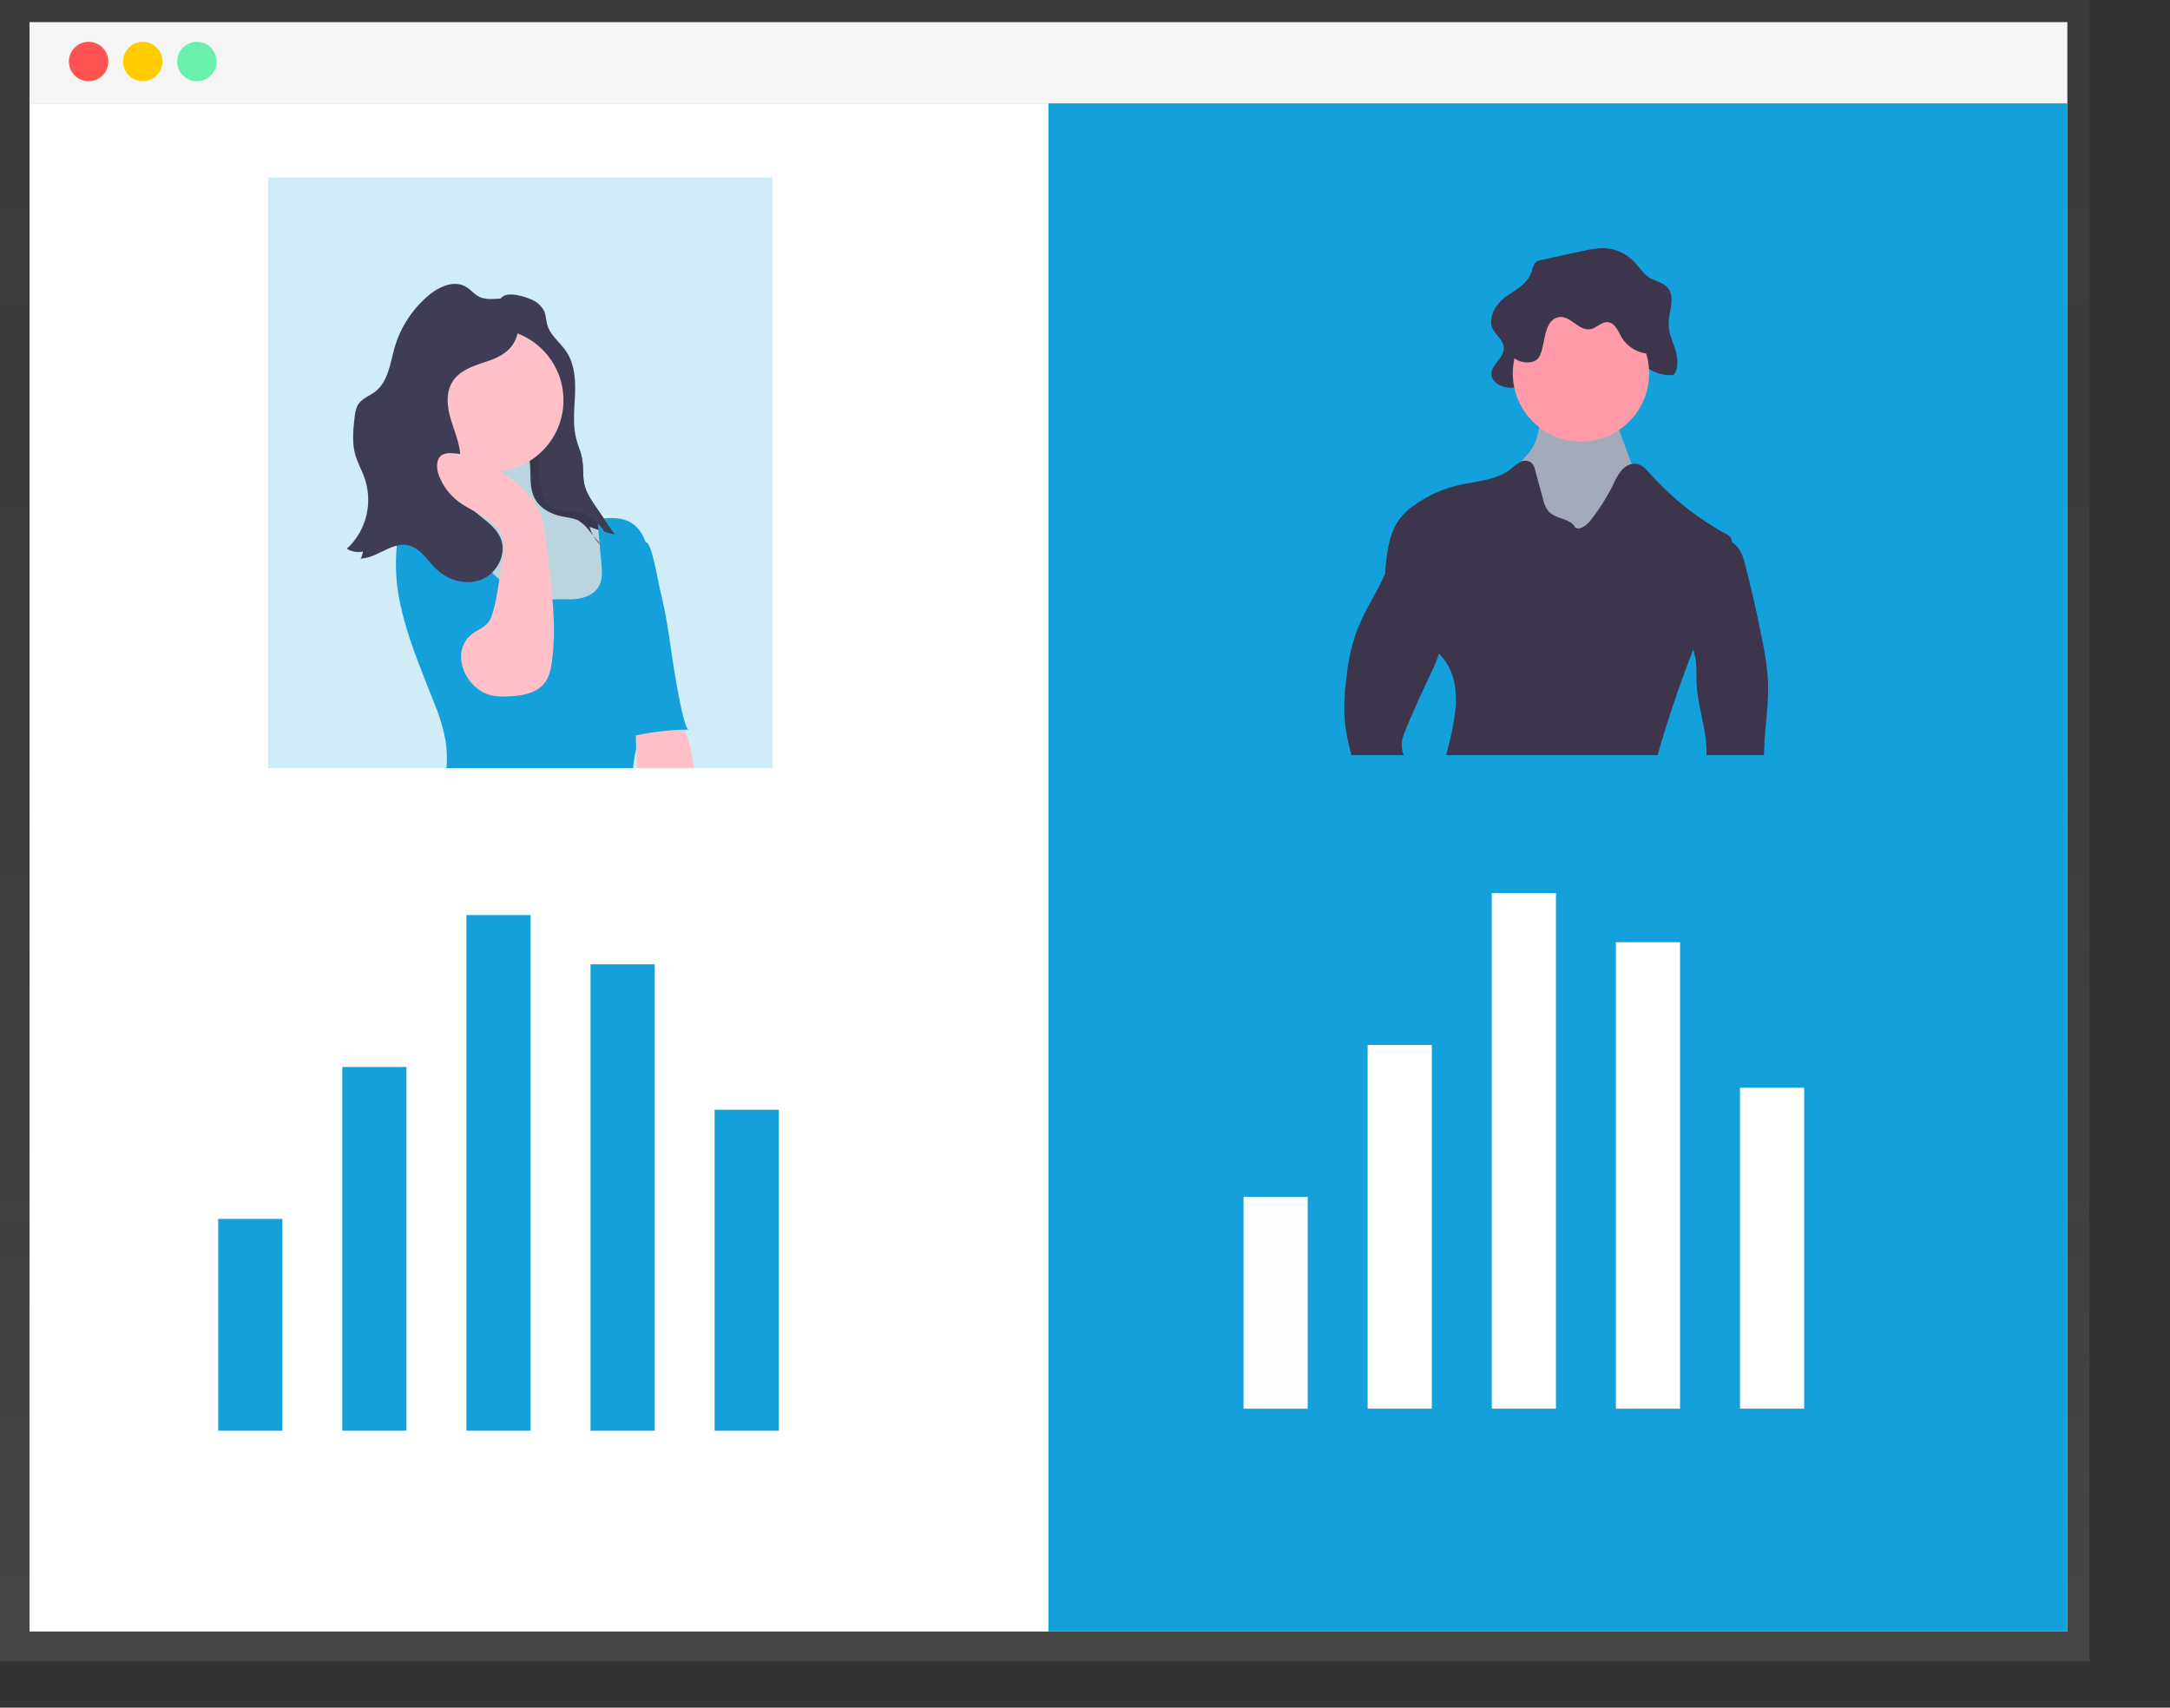 <?xml version="1.0" encoding="UTF-8" standalone="no"?>
<svg
   xmlns:dc="http://purl.org/dc/elements/1.1/"
   xmlns:cc="http://creativecommons.org/ns#"
   xmlns:rdf="http://www.w3.org/1999/02/22-rdf-syntax-ns#"
   xmlns:svg="http://www.w3.org/2000/svg"
   xmlns="http://www.w3.org/2000/svg"
   xmlns:xlink="http://www.w3.org/1999/xlink"
   xmlns:sodipodi="http://sodipodi.sourceforge.net/DTD/sodipodi-0.dtd"
   xmlns:inkscape="http://www.inkscape.org/namespaces/inkscape"
   inkscape:version="1.0 (4035a4fb49, 2020-05-01)"
   sodipodi:docname="front_compare.svg"
   version="1.1"
   viewBox="0 0 881.706 693.927"
   height="693.927"
   width="881.706"
   data-name="Layer 1"
   id="c9ac9d6c-7cdc-4c94-8232-f936da68e97d">
  <rect x="0" y="0" width="881.706" height="693.927" fill="#333333" stroke="none"/>
  <sodipodi:namedview
     inkscape:current-layer="c9ac9d6c-7cdc-4c94-8232-f936da68e97d"
     inkscape:window-maximized="1"
     inkscape:window-y="0"
     inkscape:window-x="0"
     inkscape:cy="275.31906"
     inkscape:cx="127.36833"
     inkscape:zoom="0.78430733"
     showgrid="false"
     id="namedview4988"
     inkscape:window-height="1080"
     inkscape:window-width="1920"
     inkscape:pageshadow="2"
     inkscape:pageopacity="0"
     guidetolerance="10"
     gridtolerance="10"
     objecttolerance="10"
     borderopacity="1"
     bordercolor="#666666"
     pagecolor="#ffffff"
     inkscape:document-rotation="0" />
  <defs
     id="defs4919">
    <linearGradient
       gradientUnits="userSpaceOnUse"
       x2="424.5"
       y1="675"
       x1="424.5"
       id="a1217de1-da1b-4bbe-8b6b-df359b856d80">
      <stop
         id="stop4894"
         stop-opacity="0.25"
         stop-color="gray"
         offset="0" />
      <stop
         id="stop4896"
         stop-opacity="0.12"
         stop-color="gray"
         offset="0.54" />
      <stop
         id="stop4898"
         stop-opacity="0.1"
         stop-color="gray"
         offset="1" />
    </linearGradient>
    <linearGradient
       gradientTransform="translate(6.517,-190.7)"
       xlink:href="#a1217de1-da1b-4bbe-8b6b-df359b856d80"
       y2="256"
       x2="191.5"
       y1="281"
       x1="191.5"
       id="50b3c8bc-dd0e-4375-8727-34e41ad39fa8" />
    <linearGradient
       gradientUnits="userSpaceOnUse"
       y2="256"
       x2="627.5"
       y1="281"
       x1="627.5"
       id="dfaf505b-dd53-4c52-bb27-3f20233ae8bb">
      <stop
         id="stop4902"
         stop-opacity="0.12"
         offset="0" />
      <stop
         id="stop4904"
         stop-opacity="0.09"
         offset="0.55" />
      <stop
         id="stop4906"
         stop-opacity="0.02"
         offset="1" />
    </linearGradient>
    <linearGradient
       gradientTransform="translate(0.381,-194.879)"
       xlink:href="#a1217de1-da1b-4bbe-8b6b-df359b856d80"
       y2="312"
       x2="198"
       y1="328"
       x1="198"
       id="99ed4748-145a-4422-a012-b3270fb87fdc" />
    <linearGradient
       gradientTransform="translate(0.984,-187.868)"
       xlink:href="#dfaf505b-dd53-4c52-bb27-3f20233ae8bb"
       y2="312"
       x2="634"
       y1="328"
       x1="634"
       id="69284a17-3a7e-4461-bc9d-ec72dd0f9019" />
    <linearGradient
       gradientTransform="translate(0.984,-187.868)"
       xlink:href="#dfaf505b-dd53-4c52-bb27-3f20233ae8bb"
       y2="337"
       x2="634"
       y1="353"
       x1="634"
       id="d24cd686-1bb3-48c3-bb03-45084e2445d7" />
    <linearGradient
       gradientTransform="translate(0.984,-187.868)"
       xlink:href="#dfaf505b-dd53-4c52-bb27-3f20233ae8bb"
       y2="362"
       x2="634"
       y1="378"
       x1="634"
       id="0a34c182-11cb-46d2-9bee-306516ed3b5b" />
    <linearGradient
       gradientTransform="translate(0.984,-187.868)"
       xlink:href="#dfaf505b-dd53-4c52-bb27-3f20233ae8bb"
       y2="387"
       x2="634"
       y1="403"
       x1="634"
       id="34f95aaf-f4ca-4e12-941d-7adca9e033d3" />
    <linearGradient
       xlink:href="#dfaf505b-dd53-4c52-bb27-3f20233ae8bb"
       y2="412"
       x2="634"
       y1="428"
       x1="634"
       id="17dbb2a6-67e8-413e-95fb-50e0c7aab595" />
    <linearGradient
       gradientTransform="translate(0.381,-194.879)"
       xlink:href="#a1217de1-da1b-4bbe-8b6b-df359b856d80"
       y2="337"
       x2="198"
       y1="353"
       x1="198"
       id="50b6b42e-ba1d-4234-9b3e-ec3a0df448c2" />
    <linearGradient
       gradientTransform="translate(0.381,-194.879)"
       xlink:href="#a1217de1-da1b-4bbe-8b6b-df359b856d80"
       y2="362"
       x2="198"
       y1="378"
       x1="198"
       id="a1fc3972-393a-4ce3-8d80-f122a3c0b7bb" />
    <linearGradient
       xlink:href="#a1217de1-da1b-4bbe-8b6b-df359b856d80"
       y2="387"
       x2="198"
       y1="403"
       x1="198"
       id="194d01da-8667-4b3e-85ff-e74ede087b08" />
    <linearGradient
       xlink:href="#a1217de1-da1b-4bbe-8b6b-df359b856d80"
       y2="412"
       x2="198"
       y1="428"
       x1="198"
       id="4ae13924-7169-46dd-a41b-c9ba3b889a05" />
    <linearGradient
       x2="424.5"
       y1="675"
       x1="424.5"
       gradientUnits="userSpaceOnUse"
       id="linearGradient7513"
       xlink:href="#a1217de1-da1b-4bbe-8b6b-df359b856d80"
       inkscape:collect="always" />
  </defs>
  <title
     id="title4921">contrast</title>
  <polygon
     style="fill:url(#linearGradient7513)"
     id="polygon4925"
     fill="url(#a1217de1-da1b-4bbe-8b6b-df359b856d80)"
     points="0,675 849,675 849,34.06 849,0 0,0 0,34.06 " />
  <rect
     id="rect4927"
     fill="#ffffff"
     height="621"
     width="828"
     y="42"
     x="12" />
  <rect
     id="rect4929"
     fill="#f5f5f5"
     height="33"
     width="828"
     y="9"
     x="12" />
  <circle
     id="circle4931"
     fill="#ff5252"
     r="8"
     cy="25"
     cx="36" />
  <circle
     style="fill:#ffcc00;fill-opacity:1"
     id="circle4933"
     fill="#ff0"
     r="8"
     cy="25"
     cx="58" />
  <circle
     id="circle4935"
     fill="#69f0ae"
     r="8"
     cy="25"
     cx="80" />
  <rect
     id="rect4937"
     fill="#13A0DB"
     height="621"
     width="414"
     y="42"
     x="426" />
  <g
     style="opacity:1"
     transform="translate(-181.132,60.917)"
     opacity="0.2"
     id="g1661">
    <rect
       x="269.78"
       y="434.41"
       width="26.08"
       height="86.08"
       fill="#13A0DB"
       id="rect1651"
       style="opacity:0.99;fill:#13A0DB;fill-opacity:1" />
    <rect
       x="320.21"
       y="372.67"
       width="26.08"
       height="147.81"
       fill="#13A0DB"
       id="rect1653"
       style="fill:#13A0DB;fill-opacity:1" />
    <rect
       x="370.64"
       y="310.94"
       width="26.08"
       height="209.54"
       fill="#13A0DB"
       id="rect1655"
       style="fill:#13A0DB;fill-opacity:1" />
    <rect
       x="421.07"
       y="330.94"
       width="26.08"
       height="189.55"
       fill="#13A0DB"
       id="rect1657" />
    <rect
       x="471.5"
       y="390.06"
       width="26.08"
       height="130.42"
       fill="#13A0DB"
       id="rect1659"
       style="fill:#13A0DB;fill-opacity:1" />
  </g>
  <g
     id="g1661-2"
     opacity="0.2"
     transform="scale(0)"
     style="opacity:1">
    <rect
       style="opacity:0.99;fill:#ffffff;fill-opacity:1"
       id="rect1651-3"
       fill="#13A0DB"
       height="86.08"
       width="26.08"
       y="434.41"
       x="269.78" />
    <rect
       style="fill:#ffffff;fill-opacity:1"
       id="rect1653-8"
       fill="#13A0DB"
       height="147.81"
       width="26.08"
       y="372.67"
       x="365.006" />
    <rect
       style="fill:#ffffff;fill-opacity:1"
       id="rect1655-5"
       fill="#13A0DB"
       height="209.54"
       width="26.08"
       y="310.876"
       x="318.343" />
    <rect
       style="fill:#ffffff;fill-opacity:1"
       id="rect1657-0"
       fill="#13A0DB"
       height="189.55"
       width="26.08"
       y="330.94"
       x="421.07" />
    <rect
       style="fill:#ffffff;fill-opacity:1"
       id="rect1659-5"
       fill="#13A0DB"
       height="130.42"
       width="26.08"
       y="390.06"
       x="471.5" />
  </g>
  <g
     transform="translate(83.227,13.295)"
     id="g7384">
    <g
       id="g7371">
      <rect
         x="25.687"
         y="58.82"
         width="205"
         height="240"
         fill="#13A0DB"
         opacity="0.2"
         id="rect6549"
         style="stroke-width:1" />
    </g>
    <path
       id="path6589"
       fill="#3f3d56"
       d="m 132.377,108.3 a 10.12,10.12 0 0 1 5.35,4.54 c 0.91,1.89 0.88,4.1 1.5,6.11 1.31,4.23 5.25,7 7.7,10.7 3.32,5 3.71,11.37 3.48,17.37 -0.23,6 -1,12.12 0.5,17.95 0.71,2.84 1.92,5.54 2.41,8.43 0.59,3.5 0.1,7.16 1,10.6 0.79,3.13 2.64,5.87 4.46,8.53 l 7.78,11.37 a 89.83,89.83 0 0 1 -10.27,-3.09 18.42,18.42 0 0 0 5.55,8.39 l -5.62,-6.8 a 16.12,16.12 0 0 0 -4.19,-4 c -2.06,-1.17 -4.5,-1.35 -6.82,-1.83 -4.45,-0.9 -8.91,-3.18 -11.09,-7.19 -2.91,-5.34 -1,-12.05 -2.67,-17.91 -1.19,-4.28 -4.13,-7.81 -6.15,-11.75 -4.59,-8.93 -4.31,-19.46 -5.75,-29.4 -0.62,-4.22 -1.56,-8.41 -1.58,-12.68 0,-3.15 0.31,-9.13 3.61,-10.74 2.86,-1.35 8.14,0.27 10.8,1.4 z" />
    <path
       id="path6593"
       opacity="0.1"
       d="m 135.807,179.83 c 0.47,5.22 1.56,11.38 6.32,13.57 2.69,1.24 5.82,0.78 8.74,1.26 5.51,0.89 10,5.13 12.6,10.1 2.6,4.97 3.43,10.61 4,16.17 0.75,6.95 1,14.5 -2.83,20.36 -3.09,4.75 -8.43,7.64 -13.9,9.11 a 38.79,38.79 0 0 1 -32.37,-6 c -4.53,-3.29 -8.27,-7.53 -11.91,-11.77 -7.93,-9.23 -15.91,-19.35 -17.54,-31.41 -0.19,-1.37 -0.17,-3 1,-3.84 a 4.19,4.19 0 0 1 2.55,-0.51 l 7.6,0.14 c 1.93,0 4.11,0 5.42,-1.45 1.31,-1.45 1.23,-3.27 1.18,-5 q -0.29,-11 -0.58,-22.05 a 3.17,3.17 0 0 1 0.5,-2.23 2.94,2.94 0 0 1 1.75,-0.75 c 4.19,-0.71 8.57,0 12.67,-1.14 3.9,-1.07 10,-5.55 12.89,-0.95 2.42,3.85 1.54,11.95 1.91,16.39 z" />
    <circle
       r="29.05"
       style="stroke-width:1"
       id="circle6595"
       fill="#ffc1c7"
       cy="149.35"
       cx="116.667" />
    <path
       style="stroke-width:1"
       id="path6597"
       fill="#13A0DB"
       d="m 181.327,273.75 a 27.08,27.08 0 0 1 -0.83,3.51 82.44,82.44 0 0 1 -3.2,7.89 c -0.46,1.07 -0.89,2.14 -1.26,3.24 -0.29,0.86 -0.54,1.74 -0.76,2.62 -0.22,0.88 -0.48,2.07 -0.66,3.12 -0.27,1.55 -0.47,3.12 -0.63,4.69 H 98.177 a 47.26,47.26 0 0 0 -0.43,-11.5 75.65,75.65 0 0 0 -4.68,-15.25 c -4.83,-12.38 -10.23,-25 -13.2,-37.91 0,0 0,0 0,-0.05 a 75.34,75.34 0 0 1 -1.84,-25.64 c 0.06,-0.5 0.13,-1 0.2,-1.52 a 39.16,39.16 0 0 1 0.73,-3.86 21.27,21.27 0 0 1 4.83,-9.78 c 3.4,-3.66 9.15,-5.47 13.56,-3.13 2.66,1.41 4.31,3.91 5.63,6.68 0.84,1.76 1.55,3.62 2.29,5.39 a 55,55 0 0 0 11.48,17.15 c 0.93,1 1.91,1.89 2.92,2.77 1.01,0.88 1.89,1.62 2.88,2.38 3.21,2.47 7.08,5.6 11.27,5.71 2.43,0.07 4.91,0 7.42,0 2.2,0 4.42,-0.09 6.61,0 4.69,0.09 10,-1.24 12.27,-5.35 1.55,-2.81 1.29,-6.24 1,-9.44 -0.23,-2.5 -0.46,-5 -0.7,-7.51 0,-0.13 0,-0.26 0,-0.39 -0.16,-1.81 -0.33,-3.6 -0.5,-5.41 v 0 c -0.08,-0.87 -0.16,-1.75 -0.25,-2.62 v 0 l -0.18,-1.94 q 1.25,-0.14 2.52,-0.24 c 3.79,-0.3 7.66,-0.23 10.92,1.62 3.1,1.75 5,4.76 6.22,8.17 a 32.82,32.82 0 0 1 1.56,7.5 c 1.12,11.35 -0.69,22.8 -0.07,34.18 0.4,8.24 2.14,16.79 0.69,24.92 z" />
    <path
       style="stroke-width:1"
       id="path6599"
       fill="#ffc1c7"
       d="m 198.637,298.82 h -22.93 c -0.19,-2.6 -0.34,-5.2 -0.43,-7.81 -0.08,-1.8 -0.14,-3.61 -0.17,-5.41 q -0.15,-7.28 0.12,-14.52 a 32.75,32.75 0 0 0 14.75,4.21 28.25,28.25 0 0 1 5,7.93 38.47,38.47 0 0 1 1.71,4.91 0.14,0.14 0 0 1 0,0.07 65.63,65.63 0 0 1 1.95,10.62 z" />
    <path
       style="stroke-width:1"
       id="path6601"
       fill="#13A0DB"
       d="m 196.627,283.19 a 106.7,106.7 0 0 0 -25.7,3.4 c -1.11,-5.48 -0.57,-11.14 0,-16.7 l 3.71,-38.21 c 0.27,-2.83 -0.25,-28.81 5.23,-24.22 2,1.69 4.56,16.88 5.19,19.32 0.95,3.69 1.7,7.42 2.37,11.16 1.37,7.68 2.3,15.42 3.63,23.11 0.38,2.22 3.59,22.16 5.57,22.14 z" />
    <path
       style="stroke-width:1"
       id="path6603"
       fill="#3f3d56"
       d="m 127.737,112.41 a 5,5 0 0 0 -0.6,-2.61 4.34,4.34 0 0 0 -3.11,-1.64 c -4.19,-0.65 -8.79,1 -12.58,-0.88 -2,-1 -3.51,-3 -5.51,-4.11 -4.72,-2.67 -10.68,0 -14.86,3.46 a 43.38,43.38 0 0 0 -13.93,21.22 c -1.86,6.42 -2.61,13.93 -7.93,18 -2.2,1.68 -5,2.61 -6.65,4.85 -1.24,1.72 -1.53,3.93 -1.76,6 -0.55,4.88 -1,9.88 0.27,14.62 1,3.53 2.85,6.73 4,10.2 a 27.08,27.08 0 0 1 -7.38,28.18 8.78,8.78 0 0 0 6.5,1.13 5.57,5.57 0 0 1 -0.94,2.87 c 6.8,-0.22 12.71,-6.84 19.36,-5.39 5.08,1.1 7.91,6.34 11.7,9.9 4.88,4.59 12.46,6.51 18.59,3.79 6.13,-2.72 9.85,-10.46 7.25,-16.64 -3,-7 -12.09,-9.81 -15.26,-16.76 -2.45,-5.39 -0.63,-11.67 -1.16,-17.56 -0.45,-5.06 -2.63,-9.77 -4,-14.66 -1.37,-4.89 -1.8,-10.48 1,-14.74 2.94,-4.52 8.57,-6.28 13.69,-8 11.53,-3.72 13.75,-9.57 13.31,-21.23 z" />
    <path
       id="path6605"
       fill="#ffc1c7"
       d="m 120.597,216.85 c 0.83,-4 1.65,-8.37 0.19,-12.24 -2.72,-7.22 -11.61,-9.47 -17.76,-14.12 a 24,24 0 0 1 -7.9,-10.53 c -1.12,-2.93 -1.27,-7 1.48,-8.48 a 6.67,6.67 0 0 1 3.43,-0.6 c 9.58,0.22 18.36,5.43 25.71,11.59 4.27,3.59 8.33,7.7 10.46,12.85 1.51,3.65 2,7.63 2.43,11.55 l 1.5,13 a 203.79,203.79 0 0 1 1.73,22.47 99.15,99.15 0 0 1 -0.81,12.89 c -0.38,3 -1,6.16 -2.73,8.65 -3.32,4.63 -9.7,5.67 -15.4,5.83 a 26.6,26.6 0 0 1 -6.43,-0.41 c -9.47,-2.06 -16.65,-15.32 -9.49,-23.51 3,-3.48 7.62,-3.57 9.35,-8.34 2.32,-6.32 2.88,-13.97 4.24,-20.6 z" />
    <path
       style="stroke-width:1"
       id="path6609"
       fill="#3f3d56"
       d="m 150.867,194.66 c -2.92,-0.48 -6,0 -8.74,-1.26 -4.76,-2.19 -5.85,-8.35 -6.32,-13.57 0,-0.48 -0.07,-1 -0.09,-1.57 a 43.43,43.43 0 0 1 5.53,-4.81 27.18,27.18 0 0 1 5.65,-2.49 l 5.28,-1.86 a 30.25,30.25 0 0 1 1.14,4.3 c 0.59,3.5 0.1,7.16 1,10.6 0.79,3.13 2.64,5.87 4.46,8.53 l 7.78,11.37 c -1.41,-0.33 -2.81,-0.71 -4.2,-1.11 -2.69,-4.08 -6.72,-7.36 -11.49,-8.13 z" />
  </g>
  <g
     id="g1661-28"
     opacity="0.2"
     transform="translate(235.487,51.96)"
     style="opacity:1">
    <g
       id="g7421">
      <rect
         x="269.78"
         y="434.41"
         width="26.08"
         height="86.08"
         fill="#13A0DB"
         id="rect1651-36"
         style="opacity:0.99;fill:#ffffff;fill-opacity:1" />
      <rect
         x="320.21"
         y="372.67"
         width="26.08"
         height="147.81"
         fill="#13A0DB"
         id="rect1653-7"
         style="fill:#ffffff;fill-opacity:1" />
      <rect
         x="370.64"
         y="310.94"
         width="26.08"
         height="209.54"
         fill="#13A0DB"
         id="rect1655-8"
         style="fill:#ffffff;fill-opacity:1" />
      <rect
         x="421.07"
         y="330.94"
         width="26.08"
         height="189.55"
         fill="#13A0DB"
         id="rect1657-7"
         style="fill:#ffffff;fill-opacity:1" />
      <rect
         x="471.5"
         y="390.06"
         width="26.08"
         height="130.42"
         fill="#13A0DB"
         id="rect1659-2"
         style="fill:#ffffff;fill-opacity:1" />
    </g>
  </g>
  <g
     id="g7489">
    <path
       id="path6573"
       fill="#3c354c"
       d="m 630.242,130.326 c 5.95,-1.45 10.57,8.4 16.56,7.23 3.29,-0.64 5.83,-4.54 9.16,-4.25 3.79,0.33 5.41,5.51 7.35,9.3 3.37,6.56 10.18,10.53 16.74,9.74 2.06,-2.72 1.67,-6.9 0.62,-10.3 -1.05,-3.4 -2.65,-6.7 -2.69,-10.32 -0.05,-4.79 2.58,-10.09 0.2,-14 -1.83,-3 -5.57,-3.24 -8.32,-5.09 -2.15,-1.44 -3.66,-3.85 -5.46,-5.82 a 18.05,18.05 0 0 0 -11.13,-5.85 c -3.54,-0.4 -7.1,0.36 -10.6,1.12 l -16.36,3.54 a 4.55,4.55 0 0 0 -2.55,1.17 8.81,8.81 0 0 0 -1.32,3.35 c -1.55,5.08 -6.41,7.46 -10.38,10.28 -3.97,2.82 -7.74,8.4 -5.55,13.15 1.24,2.69 4.16,4.35 4.47,7.37 0.27,2.7 -1.68,4.91 -3.27,6.91 -6.75,8.46 8.38,12.86 12,7.12 4.03,-6.32 2.02,-22.57 10.53,-24.65 z" />
    <path
       style="opacity:0.75;fill:#d2afaf;fill-opacity:1"
       id="path6577"
       opacity="0.1"
       d="m 621.592,183.536 c -1.42,1.85 -3.27,3.39 -4.41,5.43 a 12.49,12.49 0 0 0 -0.66,9.37 35.4,35.4 0 0 0 4.27,8.6 50,50 0 0 0 7.5,10 18.25,18.25 0 0 0 11,5.46 c 4.45,0.33 8.75,-1.51 12.78,-3.44 a 14,14 0 0 0 4.61,-3 14.29,14.29 0 0 0 2.24,-4.07 l 3.47,-8.31 a 22.89,22.89 0 0 0 2,-6.38 c 0.36,-3.45 -0.84,-6.86 -2,-10.13 l -6.35,-17.47 a 5.9,5.9 0 0 0 -1.52,-2.65 5.73,5.73 0 0 0 -2.34,-1 67.92,67.92 0 0 0 -12.27,-2 c -3.08,-0.21 -10.07,-1.3 -12.76,0.44 -2.47,1.61 -1.44,5.71 -1.73,8.36 a 21.17,21.17 0 0 1 -3.83,10.79 z" />
    <circle
       style="fill:#ff9ba9;fill-opacity:1"
       id="circle6579"
       fill="#a0616a"
       r="27.7"
       cy="151.726"
       cx="642.372" />
    <path
       id="path6581"
       fill="#3c354c"
       d="m 703.752,220.896 c 0.06,7.64 -2.87,15 -5.9,22 -3.03,7 -6.88,13.91 -9.84,21.1 -0.24,0.58 -0.47,1.17 -0.7,1.76 q -7.64,19.74 -13.52,40.09 l -0.29,1 h -85.9 c 3.92,-15 7.28,-30 -2.12,-40.35 -0.29,-0.32 -0.58,-0.65 -0.86,-1 -6.15,-7.41 -8.91,-17.52 -16.22,-23.82 -1.68,-1.45 -3.63,-2.73 -4.67,-4.7 a 8.54,8.54 0 0 1 -0.88,-3.9 26.48,26.48 0 0 1 0.22,-3.56 c 0.72,-6.5 1.65,-13.32 5.57,-18.56 a 27.42,27.42 0 0 1 6.35,-5.9 50.67,50.67 0 0 1 17.71,-7.91 c 7.16,-1.64 15.06,-1.88 20.9,-6.35 a 24.71,24.71 0 0 1 4,-3 l 0.4,-0.17 a 4.16,4.16 0 0 1 4.31,0.46 5.93,5.93 0 0 1 1.44,3 q 1.59,5.82 3.19,11.64 a 11.89,11.89 0 0 0 2.41,5.24 c 2.83,2.94 8.24,2.59 10.44,6 1.32,2.07 4.79,-0.34 6.3,-2.26 a 84.8,84.8 0 0 0 9.45,-14.94 24,24 0 0 1 3.5,-5.83 7.92,7.92 0 0 1 3.86,-2.34 5.2,5.2 0 0 1 2.22,-0.06 c 2.16,0.44 3.74,2.22 5.21,3.86 a 117,117 0 0 0 30.74,24.45 5.09,5.09 0 0 1 2.25,1.86 3.85,3.85 0 0 1 0.38,1.61 c 0.04,0.21 0.05,0.4 0.05,0.58 z" />
    <path
       id="path6583"
       fill="#3c354c"
       d="m 633.232,128.916 c 4.63,-1 8.22,5.65 12.88,4.86 2.56,-0.42 4.54,-3 7.12,-2.85 2.95,0.22 4.21,3.7 5.72,6.24 a 13.83,13.83 0 0 0 13,6.55 c 1.6,-1.83 1.3,-4.63 0.48,-6.92 -0.82,-2.29 -2.07,-4.51 -2.1,-6.93 0,-3.23 2,-6.79 0.16,-9.42 -1.42,-2 -4.33,-2.18 -6.47,-3.42 -1.67,-1 -2.84,-2.59 -4.25,-3.91 a 14.79,14.79 0 0 0 -8.65,-3.93 29.42,29.42 0 0 0 -8.24,0.75 l -12.72,2.38 a 3.76,3.76 0 0 0 -2,0.78 5.51,5.51 0 0 0 -1,2.25 c -1.21,3.42 -5,5 -8.07,6.91 -3.07,1.91 -6,5.65 -4.32,8.84 1,1.81 3.23,2.92 3.47,5 0.22,1.81 -1.3,3.3 -2.54,4.64 -5.24,5.68 6.52,8.64 9.35,4.78 3.13,-4.28 1.56,-15.2 8.18,-16.6 z" />
    <path
       id="path6585"
       fill="#3c354c"
       d="m 716.752,306.846 h -23.39 c 0.38,-9.58 -3.52,-19.31 -4,-29.08 -0.18,-3.67 0.13,-7.4 -0.61,-11 a 24.1,24.1 0 0 0 -0.75,-2.77 c -0.59,-1.85 -1.31,-3.67 -1.87,-5.53 -1.86,-6.21 -1.79,-12.81 -1.7,-19.29 q 0.16,-10.73 0.34,-21.44 c 0,-1.86 -0.55,-4.6 1.14,-5.38 3.81,-1.76 7.77,1.73 11.27,4 2.1,1.4 4.5,2.5 6.54,4 a 12.22,12.22 0 0 1 3.11,3.1 17.38,17.38 0 0 1 2.07,5.39 q 4.25,16.23 7.4,32.73 a 106.24,106.24 0 0 1 2,14.5 c 0.61,10.24 -1.52,20.57 -1.55,30.77 z" />
    <path
       id="path6587"
       fill="#3c354c"
       d="m 571.472,295.706 c -1,2.44 -2.08,5 -1.93,7.66 a 11.91,11.91 0 0 0 0.8,3.48 h -21.19 a 78.17,78.17 0 0 1 -2.4,-11 c -1,-7.24 -0.45,-14.61 0.49,-21.87 a 79.83,79.83 0 0 1 3.67,-16.57 c 2.46,-6.89 6.35,-13.13 9.66,-19.61 0.78,-1.51 1.49,-3.21 2.32,-4.71 1.78,-3.29 4.08,-5.71 8.66,-3.5 11.39,5.49 16.28,24.72 13.11,35.92 a 0.29,0.29 0 0 1 0,0.09 55.42,55.42 0 0 1 -3.38,8.27 q -5.16,10.82 -9.81,21.84 z" />
  </g>
</svg>
